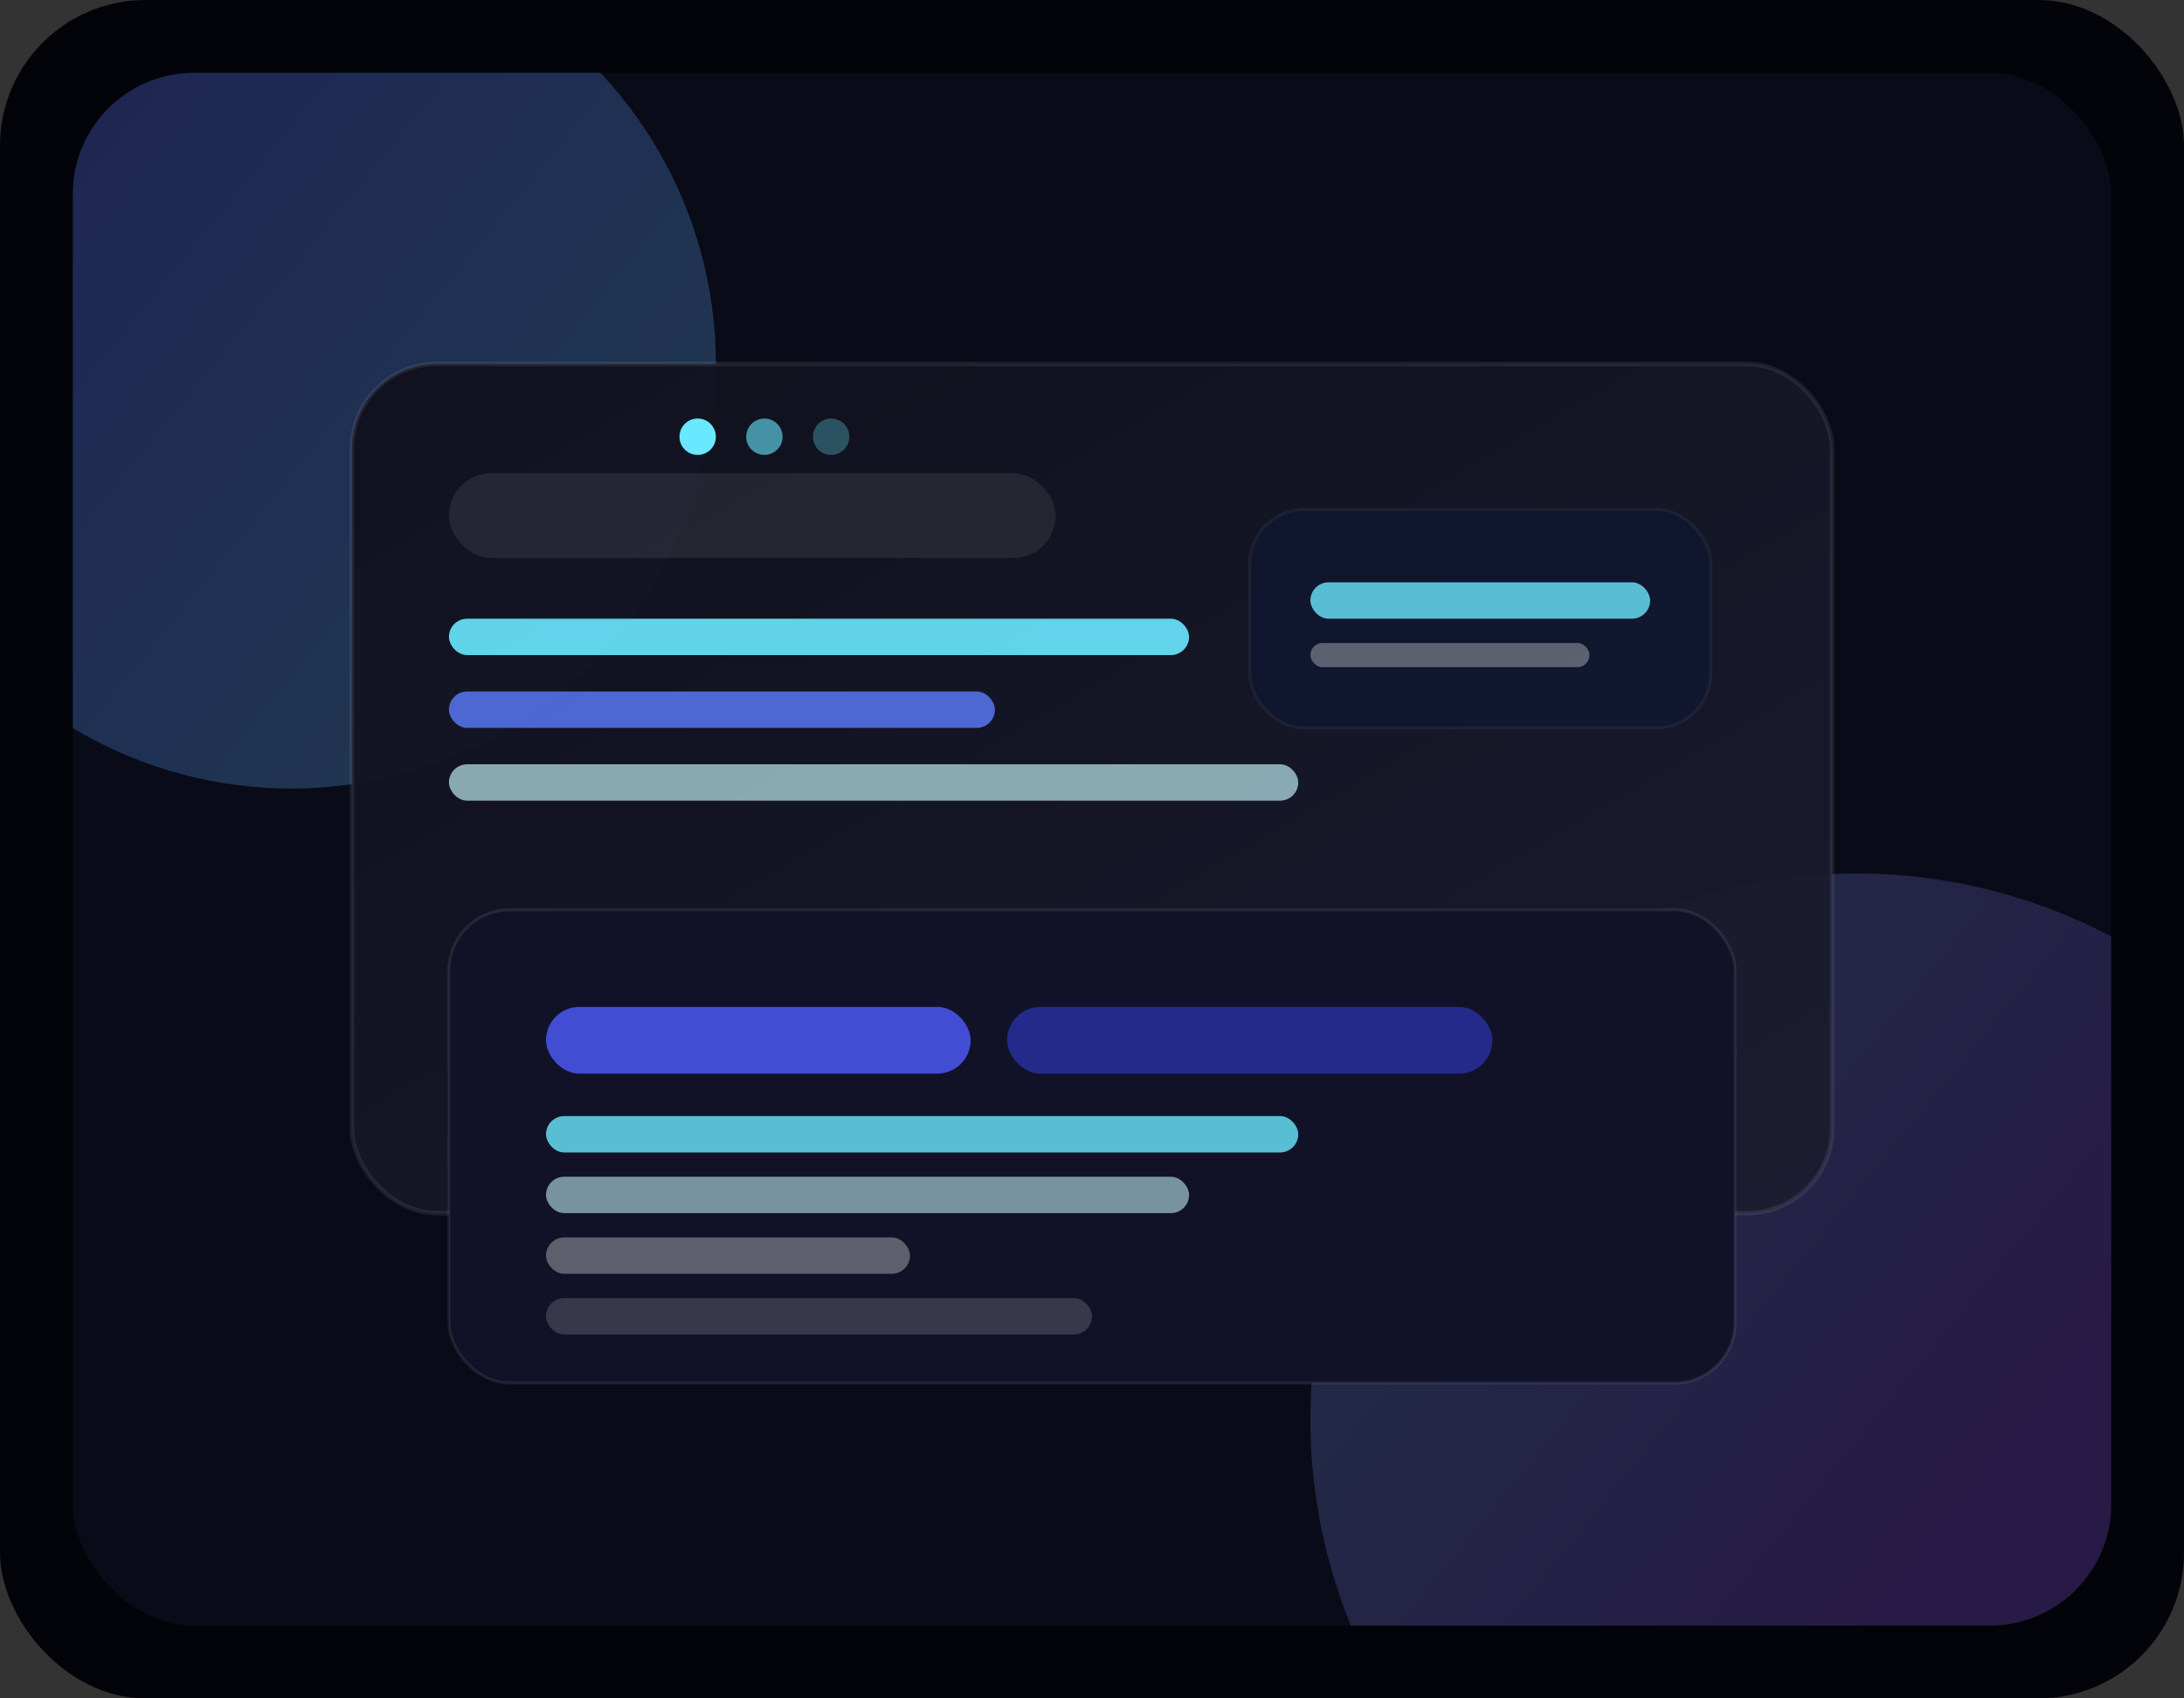<svg width="720" height="560" viewBox="0 0 720 560" fill="none" xmlns="http://www.w3.org/2000/svg">
  <rect x="0" y="0" width="720" height="560" fill="#333333" stroke="none"/>
  <defs>
    <linearGradient id="hero_gradient" x1="40" y1="32" x2="640" y2="520" gradientUnits="userSpaceOnUse">
      <stop stop-color="#5B7CFF" />
      <stop offset="0.5" stop-color="#6AE8FF" />
      <stop offset="1" stop-color="#9C53FF" />
    </linearGradient>
    <linearGradient id="hero_card" x1="0" y1="0" x2="1" y2="1">
      <stop stop-color="#0F101C" stop-opacity="0.95" />
      <stop offset="1" stop-color="#1B1C30" stop-opacity="0.92" />
    </linearGradient>
    <clipPath id="hero_clip">
      <rect x="24" y="24" width="672" height="512" rx="40" />
    </clipPath>
  </defs>
  <rect width="720" height="560" rx="48" fill="#03030A" />
  <g clip-path="url(#hero_clip)">
    <rect x="24" y="24" width="672" height="512" rx="40" fill="#0A0B18" />
    <circle cx="96" cy="120" r="140" fill="url(#hero_gradient)" opacity="0.25" />
    <circle cx="612" cy="468" r="180" fill="url(#hero_gradient)" opacity="0.2" />
    <rect x="116" y="120" width="488" height="280" rx="28" fill="url(#hero_card)" stroke="rgba(255,255,255,0.08)" stroke-width="1.5" />
    <rect x="148" y="156" width="200" height="28" rx="14" fill="rgba(255,255,255,0.08)" />
    <rect x="148" y="204" width="244" height="12" rx="6" fill="#6AE8FF" opacity="0.9" />
    <rect x="148" y="228" width="180" height="12" rx="6" fill="#5B7CFF" opacity="0.8" />
    <rect x="148" y="252" width="280" height="12" rx="6" fill="#C8F9FF" opacity="0.65" />
    <rect x="148" y="300" width="424" height="156" rx="20" fill="#111228" stroke="rgba(255,255,255,0.08)" />
    <g opacity="0.8">
      <rect x="180" y="332" width="140" height="22" rx="11" fill="#4F5BFF" />
      <rect x="332" y="332" width="160" height="22" rx="11" fill="#2930A2" />
      <rect x="180" y="368" width="248" height="12" rx="6" fill="#6AE8FF" />
      <rect x="180" y="388" width="212" height="12" rx="6" fill="#C8F9FF" opacity="0.7" />
      <rect x="180" y="408" width="120" height="12" rx="6" fill="#FFFFFF" opacity="0.4" />
      <rect x="180" y="428" width="180" height="12" rx="6" fill="#FFFFFF" opacity="0.2" />
    </g>
    <g opacity="0.8">
      <rect x="412" y="168" width="152" height="72" rx="18" fill="#0F162F" stroke="rgba(255,255,255,0.06)" />
      <rect x="432" y="192" width="112" height="12" rx="6" fill="#6AE8FF" />
      <rect x="432" y="212" width="92" height="8" rx="4" fill="#FFFFFF" opacity="0.4" />
    </g>
    <circle cx="230" cy="144" r="6" fill="#6AE8FF" />
    <circle cx="252" cy="144" r="6" fill="#6AE8FF" opacity="0.6" />
    <circle cx="274" cy="144" r="6" fill="#6AE8FF" opacity="0.3" />
  </g>
</svg>
